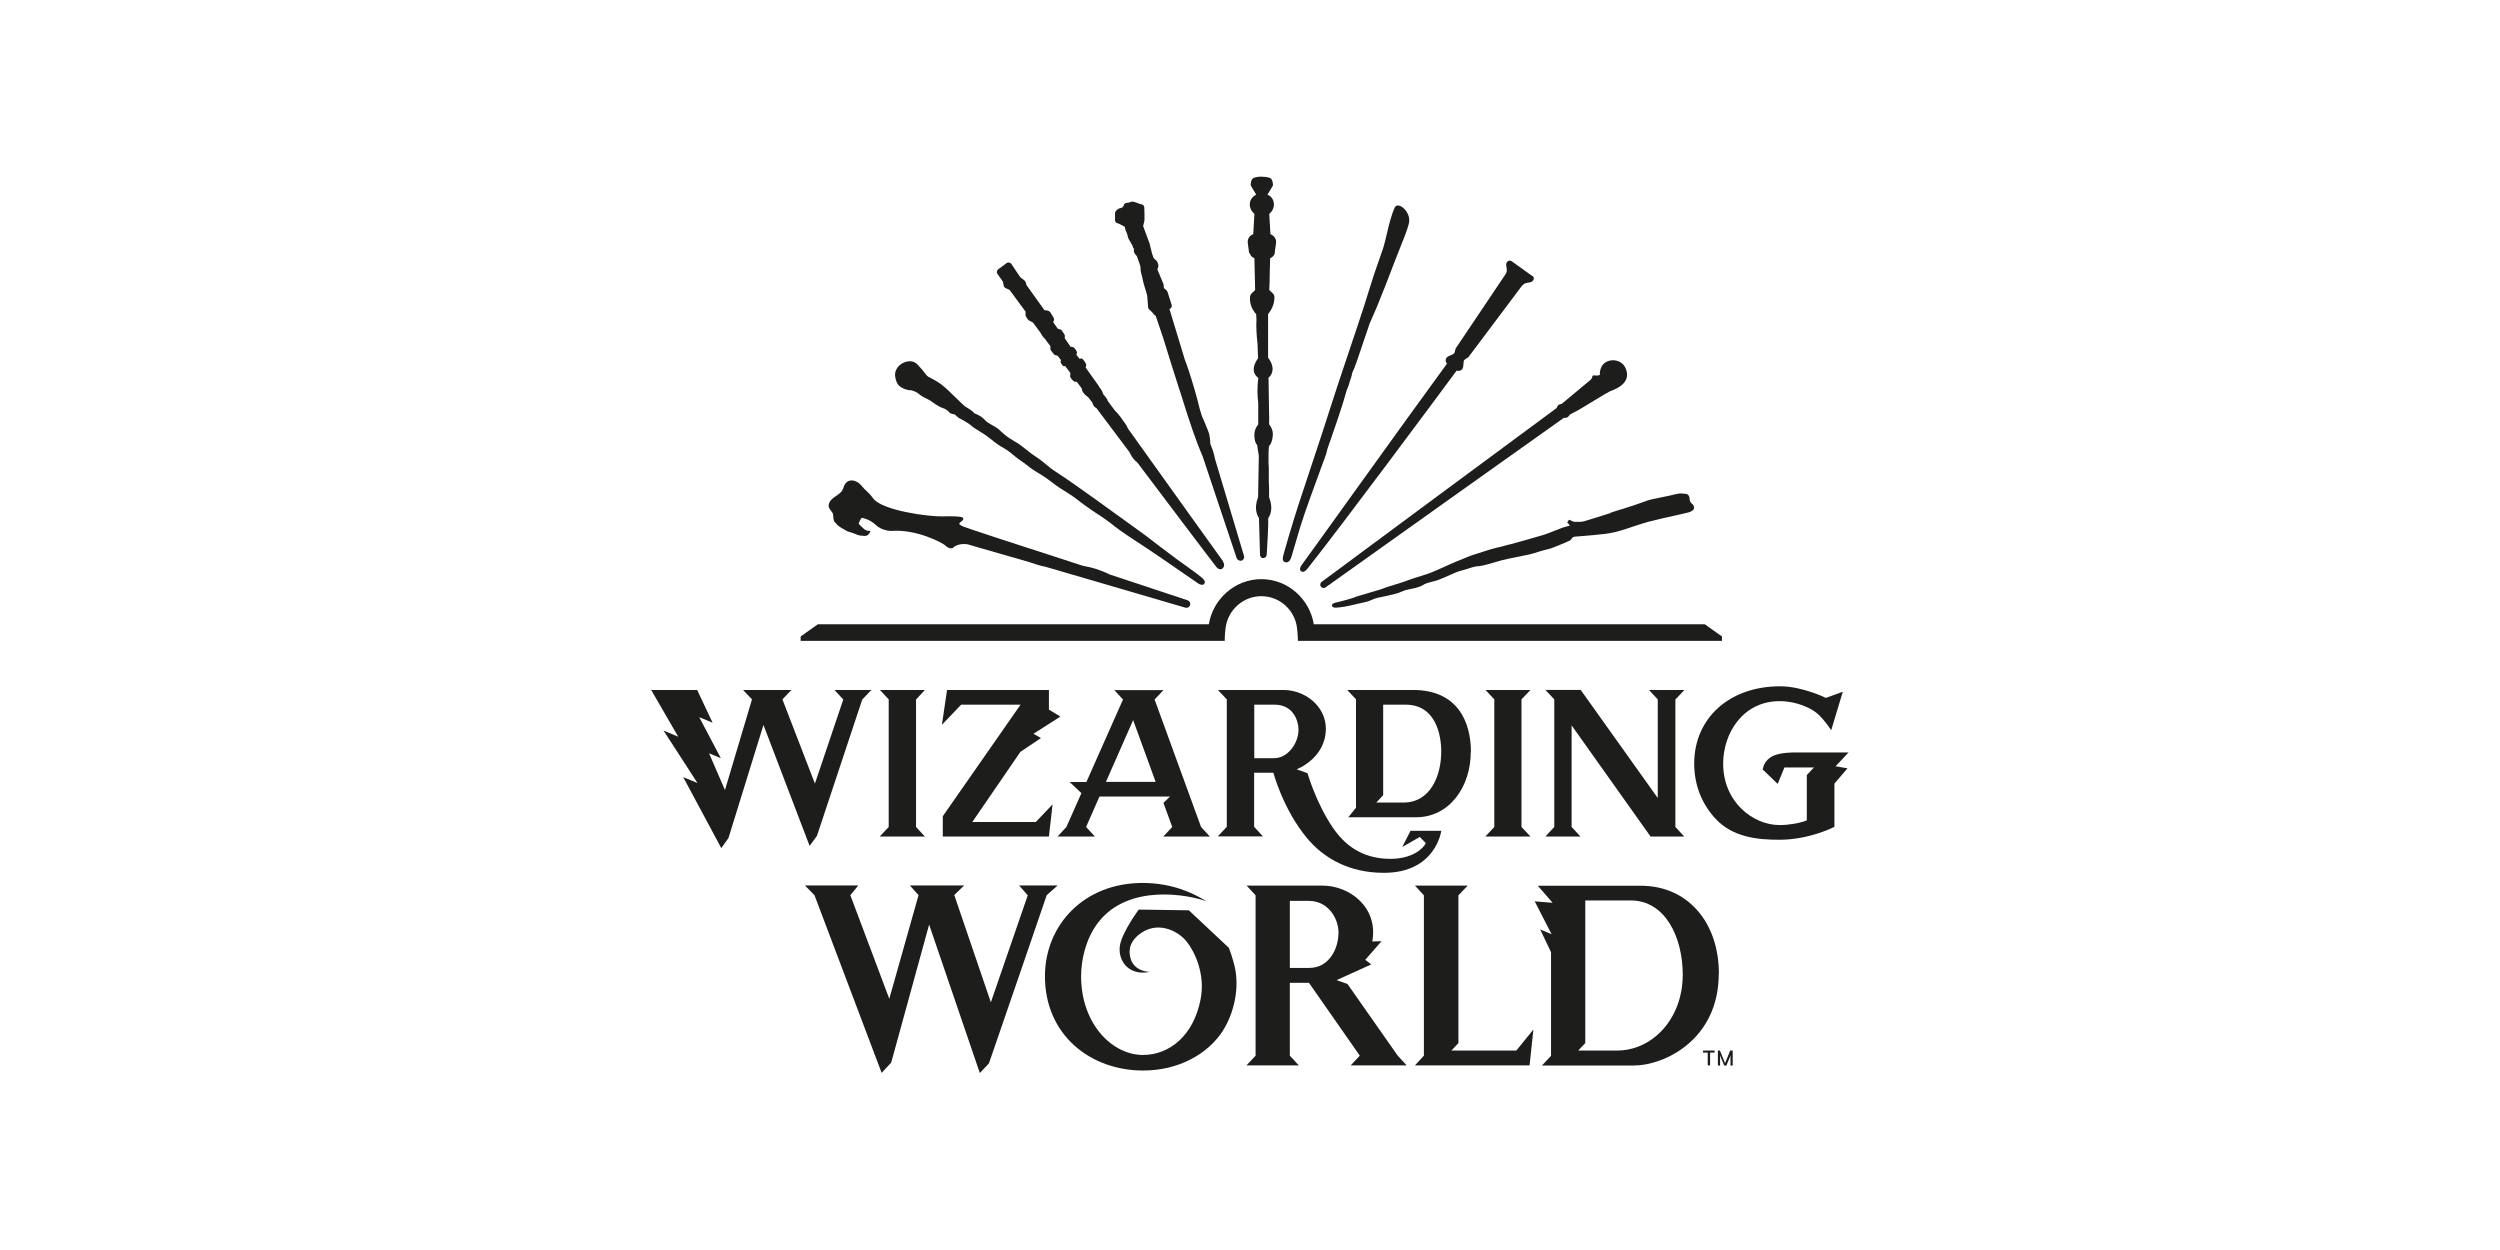 <?xml version="1.0" encoding="UTF-8"?>
<svg id="Logos" xmlns="http://www.w3.org/2000/svg" viewBox="0 0 170.08 85.04">
  <defs>
    <style>
      .cls-1 {
        fill: #1d1d1b;
        stroke-width: 0px;
      }
    </style>
  </defs>
  <g>
    <path class="cls-1" d="M83.22,70.09c-1.04,1.63-3.05,2.74-5.45,2.74-3.6,0-6.68-2.43-6.68-6.41,0-3.48,2.65-6.37,6.68-6.35,1.97.01,3.38.67,4.31,1.25-1.21-.45-5.35-1.25-7.4,1.48-.81,1.08-1.13,2.47-1.13,3.62,0,3.21,2.09,5.35,4.21,5.35,1.79,0,3.44-1.3,3.92-3.79.33-1.7-.39-3.24-.97-3.95-.61-.73-2.02-1.44-3.26-.42-.73.61-.67,1.29-.47,1.78.36.75,1.26.73,1.26.73-1.57.31-2.23-.9-2.04-1.85.18-.91,1.27-2.39,1.27-2.39l3.41.05,2.72,2.55s.23.58.39,1.24c.37,1.55-.08,3.28-.78,4.37Z"/>
    <path class="cls-1" d="M91.89,72.48l.62-.66-3.46-4.96h-1.3v4.96l.61.66h-3.56l.62-.66v-10.91l-.61-.66h5.16c1.87,0,3.81,1.5,3.39,3.8l.63-.02s-1.08,1.23-1.11,1.27l.41.31h0s-2.36,1.07-2.36,1.07l.74.26,3.42,4.88.61.66h-3.81ZM91.06,63.43c0-.94-.7-2.14-2-2.14h-1.31v4.56h1.32c1.31,0,1.99-1.24,1.99-2.42Z"/>
    <polygon class="cls-1" points="103.16 71.47 98.74 71.47 99.22 70.96 99.22 60.91 99.85 60.25 96.26 60.25 96.87 60.91 96.87 71.82 96.26 72.48 104.06 72.48 104.32 70.04 103.16 71.47"/>
    <path class="cls-1" d="M116.93,66.25c0,4.5-3.73,6.24-5.77,6.24h-6.26l.62-.66v-7.05l-.74-1.55.78.33-1.15-2.24,1.22.1-1.01-1.16h7.02c3.12,0,5.3,2.42,5.3,6ZM114.48,66.3c0-2.52-1.18-5.04-3.53-5.04h-3.1v9.7l-.48.51h2.65c2.37,0,4.46-2.13,4.46-5.16Z"/>
    <path class="cls-1" d="M85.81,40.56c1.25,0,2.28.94,2.43,2.16h0s0,0,0,0c.05.42.06.88.06.88h28.85v-.3l-1.17-.83s-26.35,0-26.6,0c-.28-1.72-1.77-3.07-3.57-3.07h0c-1.79,0-3.29,1.35-3.57,3.07-.25,0-26.6,0-26.6,0l-1.17.83v.3h28.85s0-.46.06-.88h0s0,0,0,0c.15-1.21,1.18-2.16,2.43-2.16h0Z"/>
    <path class="cls-1" d="M85.04,17.23c.01.18.19.29.3.34l.05,2.16-.23.22c-.07.07-.11.16-.12.25,0,.06,0,.13,0,.2.02.34.15.66.39.94.01.01.02.02.03.03l.02.38c-.03.53.01,1.07.07,1.62l.04,1c-.26.37-.35.69-.27.96.06.2.2.32.28.37v.06c-.07.57-.07,1.11,0,1.65v1.46c-.27.35-.27.61-.26.84.02.27.08.47.19.57.02.21.06.41.09.61l.02.12-.05,2.82c-.3.77-.06,1.24.06,1.41.02.53.07,2.47.07,2.49,0,.05.04.24.2.24.14,0,.25-.09.26-.27.04-.69.12-2.05.1-2.45.12-.17.37-.64.06-1.41v-.39c0-.19,0-.4-.02-.64v-.76c0-.19,0-.38-.02-.57v-.61c0-.17.02-.35.03-.53.11-.08.19-.26.24-.54.05-.28.04-.6-.23-.93v-.19c.01-.16.01-.3,0-.44l-.04-2.55c.08-.06.22-.2.26-.43.06-.28-.04-.59-.29-.93v-2.96c.29-.36.44-.76.43-1.17,0-.09-.04-.18-.12-.25l-.23-.22v-.02c.02-.33.03-.67.03-1.03l.03-1.11c.11-.05.29-.17.31-.34,0-.08.04-.33.09-.68.04-.28-.11-.51-.38-.62l-.08-1.38c.12-.1.36-.35.31-.74-.04-.33-.27-.5-.43-.57l.37-.62v-.03s.01-.43-.24-.5c-.18-.05-.36-.07-.54-.07h-.07c-.11,0-.21.01-.31.04h-.02s-.06.02-.09.03c-.25.06-.24.45-.24.5v.03s.37.62.37.62c-.15.08-.38.24-.43.57-.05.39.2.64.31.74l-.08,1.38c-.27.1-.41.34-.37.62.05.36.08.6.09.68Z"/>
    <path class="cls-1" d="M76.03,15.18c.07.03.23.11.29.14l.19.1.02.06c.02.08.05.24.1.3.02.03.07.19.13.42,0,.02.01.04.02.05l.27.47.05.17.04.02s.02.01.03.02c-.03.03-.04.08-.04.12,0,.13.11.27.21.37.16.42.25.7.26.77-.01.05-.02.16.05.46.03.09.08.27.09.36.02.12.08.34.14.53l.1.33c.02.06.07.22.07.3,0,.04.02.2.06.73,0,.06.03.11.07.15l.19.18s.1.11.12.14c.03.04.08.08.14.13l.52,1.54c.31,1.02.68,2.2,1.05,3.35.12.35.23.7.34,1.06.38,1.2.78,2.44,1.28,3.6l2.31,6.91c.05.14.2.22.34.18.03,0,.03-.01.06-.03.09-.07.14-.19.1-.3l-1.95-6.52c-.06-.27-.13-.58-.26-.89l-.04-.1-.04-.12c-.01-.28-.03-.57-.15-.87-.13-.35-.29-.7-.42-1l-.15-.49c-.2-.83-.45-1.71-.77-2.67-.09-.28-.17-.48-.24-.67l-1.05-3.46c.05-.02.1-.05.13-.1.03-.05.04-.12.02-.18l-.28-.88s-.03-.07-.06-.1l-.17-.15-.03-.09v-.12s0-.06-.02-.08l-.41-.99.06-.18s.02-.1,0-.15l-.05-.16s-.05-.09-.09-.12l-.16-.15h-.01s-.11-.31-.11-.31l-.17-.69-.44-1.19c.12-.44.1-.51.09-.54,0-.02,0-.11,0-.16,0-.07.01-.14,0-.2,0-.05,0-.18-.01-.36,0-.1-.06-.18-.16-.21l-.21-.06-.21-.08-.17-.05s-.08,0-.12,0l-.21.07c-.2,0-.31.07-.31.17,0,.02-.04.08-.11.16l-.23.07h-.02c-.05.04-.21.14-.24.28-.01.09,0,.32,0,.4-.02.13.01.27.14.31Z"/>
    <path class="cls-1" d="M56.83,35.55c.05.07.09.12.12.15.09.1.44.31.55.36.12.09.27.13.39.16.06.01.15.05.25.09.15.06.3.12.41.13.02,0,.04,0,.07,0,.13.02.31.05.43-.05.05-.04.16-.19.16-.25,0-.06-.23.05-.47-.19-.05-.05-.31-.27-.32-.33,0-.05.16-.39.22-.39.05,0,.25.07.25.07.22.06.48.22.66.39.45.43,1.04.43,1.07.43,1.75-.14,3.53.83,3.69.99.25.25.46.19.49.18h.02s.02-.03.02-.03c.36-.34.98-.23.98-.23l4.23,1.22c.4.14.75.25,1.08.31l9.51,2.78s.05.01.08.01c.1,0,.19-.06.23-.15.03-.07.03-.15,0-.22-.03-.07-.09-.12-.16-.14-.6-.19-2.67-.9-5.25-1.74-.33-.16-.66-.29-.99-.4-.26-.08-.54-.15-.89-.21-5.01-1.62-7.82-2.54-8.13-2.67-.25-.1-.27-.18-.27-.19,0-.05.11-.14.16-.17.06-.05.12-.09.11-.16v-.07s-.07-.03-.07-.03c-.12-.07-.64-.09-1.34-.07-.93.03-4.12-.4-4.71-1.22-.13-.18-.28-.34-.43-.48-.12-.1-.23-.22-.33-.34-.36-.47-1.06-.64-1.27.09-.16.56-.86.57-1,1.14-.06.25.17.4.28.61.05.2,0,.44.14.61Z"/>
    <path class="cls-1" d="M109.57,34.9c-.58.19-1.19.38-1.79.56-.19.05-.4.05-.61.04h-.06c-.05,0-.11-.03-.17-.06-.04-.02-.07-.03-.11-.05l-.09-.03-.12.19.06.06s.02.02.03.03c.01.01.03.03.04.04.02.02.03.04.05.07-.03.01-.05.03-.07.03-.06.02-.13.04-.19.05-.09.02-.18.05-.27.08-.17.06-.34.13-.51.2-.16.06-.31.13-.47.18-.17.07-.37.13-.59.19-.59.17-1.17.34-1.76.5-.08.02-.16.04-.24.06-.05.01-.11.03-.16.04-.08.02-.17.04-.25.07-.15.04-.3.08-.46.11-.31.07-.58.16-.86.25-.17.06-.34.11-.53.17-.38.11-.75.27-1.11.42l-.2.08c-.34.14-.67.29-1,.44-.21.09-.43.19-.64.28-.27.12-.59.21-.89.31-.24.07-.49.15-.71.23-.44.17-.91.31-1.37.45-.25.07-.48.18-.73.25-.17.05-.34.1-.51.15-.32.09-.66.19-.95.28-.09.03-.2.07-.29.11-.16.05-.29.09-.44.13-.14.04-.32.09-.49.13-.18.04-.09.02-.25.06-.15.04-.26.09-.24.22.02.06.07.12.26.12,0,0,.35-.02.56-.06.51-.09.99-.23,1.53-.34.22-.05.53-.23.75-.27.22-.05.39-.08.62-.13.18-.04.4-.1.58-.14.29-.06.52-.21.77-.27.4-.1.79-.13,1.12-.33.31-.19.65-.21,1-.33.09-.03.18-.07.27-.11.04-.02.08-.04.13-.05.14-.06.27-.12.41-.18.29-.13.56-.26.86-.33.14-.03.28-.08.41-.12.23-.08.45-.15.69-.16.08,0,.16-.02.24-.04h.04c.31-.07.6-.16.88-.24.27-.08.54-.16.84-.22l.35-.07c.36-.07.74-.15,1.11-.23.21-.05.42-.11.62-.18.11-.03.22-.07.34-.1.07-.02.13-.03.2-.05.11-.03.22-.05.33-.09.36-.13.71-.28,1.04-.42l.04-.02c.12-.05.25-.1.31-.21.07-.13.16-.14.33-.15.17-.01.34-.03.51-.04.47-.04.96-.08,1.44-.14.34-.04.72-.12,1.11-.24.28-.08.56-.18.83-.27.34-.11.69-.23,1.03-.32.45-.12,1.43-.34,1.88-.44.27-.06.54-.12.82-.19.17-.04.4-.17.38-.33,0-.08-.05-.19-.13-.25-.12-.09-.18-.21-.18-.41,0-.11-.11-.26-.23-.27h-.06c-.18-.03-.38-.05-.56,0-.22.06-.97.22-1.19.26-.34.07-.7.13-1.04.27-.42.16-.87.3-1.3.44-.16.05-.33.1-.49.15l-.5.16Z"/>
    <path class="cls-1" d="M108.21,25.84l-1.97,1.64c-.05,0-.16.03-.22.08-.07.06-.1.15-.12.2-.62.45-14.31,10.58-15.99,11.83-.09.07-.12.2-.06.3h0c.07.11.22.15.33.07,1.82-1.31,15.41-10.96,16.22-11.54.1.04.21-.02.26-.05.05-.03.12-.12.13-.16.11-.06.43-.23.64-.34.22-.12,1.79-1.1,2.1-1.25.75-.26,1.46-.75,1.04-1.62-.2-.41-.7-.58-1.12-.45-.65.2-.61.88-.61.96-.16.07-.34.02-.44.03-.03,0-.05.02-.06.04,0,.02-.02.05-.02.08-.02.08-.06.14-.12.19Z"/>
    <path class="cls-1" d="M61.9,26.53c.27.06.48.14.66.31.19.17.63.33.81.47.18.14.56.39.74.44.18.05.37.17.46.29.09.13.38.15.38.15,0,0,.16.16.26.23.1.06.67.35.87.54.2.2.81.49,1.26.86.41.34.71.54.94.66.23.12.62.43.84.62.22.19.57.39.8.59.22.2.69.47,1.06.7.36.23.82.62,1.11.8s.93.58,1.16.77,1.03.77,1.43,1.02c.4.25.84.57,1.19.86.35.29,1.41.97,2.36,1.6.95.63,3,2.07,3.28,2.25.28.18.42.06.44,0,.02-.06.06-.16-.15-.36-.21-.2-1.29-.96-1.76-1.3-.46-.33-1.78-1.35-2.12-1.61-.34-.25-2.64-1.91-3.17-2.29-.52-.38-1.24-.88-1.62-1.15-.38-.27-.9-.63-1.34-.91-.45-.28-.73-.62-1.35-1.02-.62-.41-.88-.73-1.43-1.03-.55-.31-.76-.54-1.04-.79-.28-.25-.75-.4-.99-.68-.23-.27-.71-.44-.71-.44-.05-.14-.51-.39-.63-.47-.12-.08-1.1-1.09-1.53-1.43-.43-.34-.8-.48-.97-.59-.17-.11-.27-.36-.73-.83-.4-.41-1.05-.16-1.31.16-.26.33-.25.61-.11,1.02.14.41.63.53.9.59Z"/>
    <path class="cls-1" d="M87.37,38.21s.03.02.05.03c.03.01.1.04.19,0,.11-.05.19-.17.25-.36.08-.27.2-.67.32-1.09.1-.33.2-.69.3-1.01.27-.89,1.05-3.01,1.47-4.15.15-.41.25-.69.27-.74.02-.06.03-.11.04-.16.02-.1.05-.22.17-.55.03-.08.06-.18.11-.31.26-.74.79-2.27,1.05-3.22.02-.09.06-.19.1-.28.04-.11.09-.22.11-.31.02-.09.05-.17.08-.26.04-.11.08-.23.11-.4,0-.04.03-.09.07-.18.05-.12.13-.3.24-.62.13-.37.45-1.33.67-1.97.11-.34.2-.59.21-.62.01-.03.05-.12.11-.25.09-.2.22-.5.39-.9.29-.7.84-2.1,1.22-3.11.14-.36.27-.69.39-.99.24-.59.44-1.1.55-1.52.17-.65-.36-1.17-.62-1.24-.25-.07-.31.07-.36.17v.02c-.21.44-.39,1.19-.53,1.8-.09.38-.17.71-.23.89-.53,1.49-.75,2.16-.99,2.95-.09.3-.19.61-.31.99-.19.59-.56,1.71-.96,2.89-.51,1.51-1.03,3.08-1.22,3.68-.2.66-1.11,3.42-1.78,5.43-.41,1.24-.73,2.21-.77,2.36-.12.38-.62,2.05-.73,2.47-.08.28-.12.47.04.59Z"/>
    <path class="cls-1" d="M104.26,18.79l-1.42-1.02c-.08-.06-.19-.05-.27.01-.08.07-.12.18-.1.29l.03.19c.03.15,0,.31-.1.43l-3.35,4.99s-.01.02-.02.03l-.08.29s-.03.06-.07.08l-.35.16c-.1.05-.17.14-.18.26,0,.06.01.12.04.17h0s.03.05.05.07c-2.95,4.03-9.71,13.48-9.83,13.62-.12.15-.27.4-.07.52.19.12.43-.22.43-.22,2.41-3.04,8.69-11.5,10.13-13.45.02.01.05.02.08.02h0c.06,0,.12,0,.17-.02.11-.05.18-.14.19-.25l.04-.39s.02-.07.05-.09l.25-.17s.02-.02.03-.03l3.61-4.81c.09-.12.23-.21.38-.23l.19-.03c.11-.02.2-.09.24-.19h0c.04-.09,0-.2-.07-.26Z"/>
    <path class="cls-1" d="M69.34,60.25l.58.66-2.51,7.28-2.49-7.3.67-.65h-3.69l.59.66-1.99,7.05-2.65-7.05.54-.66h-3.63l.65.66,4.57,12.09.65-.7,2.58-9.39,3.45,10.1.62-.66c.85-2.45,3.93-11.43,3.93-11.44l.74-.66h-2.62Z"/>
    <polygon class="cls-1" points="62.92 46.94 59.86 46.94 60.46 47.58 60.46 56.26 59.85 56.91 62.92 56.91 62.32 56.26 62.32 47.59 62.92 46.94"/>
    <polygon class="cls-1" points="104.12 46.94 101.06 46.94 101.66 47.58 101.66 56.26 101.05 56.91 104.12 56.91 103.51 56.26 103.51 47.58 104.12 46.94"/>
    <path class="cls-1" d="M71.36,48.27v-1.33h-6.93l-.35,2.37,1.31-1.37h4.04s-5.29,7.59-5.29,7.59v1.38h7.22l.25-2.19s-1.13,1.2-1.14,1.2h-4.32l3.27-4.77,1.4-.94-.51-.29,1.83-1.17-.79-.48Z"/>
    <path class="cls-1" d="M98.05,56.53s-.37,2.85-3.9,2.85c-2.35,0-4.08-.98-5.23-2.36-1.64-1.97-2.29-4.45-2.29-4.45h-1.31s0,3.68,0,3.68l.6.65h-3.07l.61-.65v-8.67l-.6-.64h4.47c.43,0,.87.1,1.28.29.98.46,1.59,1.36,1.59,2.34,0,2.02-1.99,2.77-1.99,2.77h0l.74.26s.58,2.02,1.72,3.7c.73,1.07,1.89,2.13,3.92,2.13,1.49,0,2.24-.7,2.41-1.07l-.41-.42-1.19.68.56-1.1h2.1ZM86.69,51.58c.91,0,1.65-1,1.65-1.94,0-.58-.34-1.7-1.63-1.7h-1.38v3.64h1.37Z"/>
    <path class="cls-1" d="M113.99,47.58l.6-.64h-2.41l.6.64c0,.45,0,6.71,0,6.71l-5.24-7.35h-2.4s.6.64.6.64c0,0,0,8.67,0,8.68l-.6.65h2.38l-.6-.65v-6.91l5.37,7.56h2.29l-.6-.65v-8.68Z"/>
    <path class="cls-1" d="M82.31,56.91h-3.17l.61-.65-.6-1.64.45-.43h-4.8l-.91,2.07.6.65h-2.54l.6-.65,1.02-2.3-.8-.76h1.14l2.49-5.61-.59-.64h3.34l-.6.64,3.16,8.67.6.65ZM78.62,53.19l-1.53-4.2-1.85,4.2h3.38Z"/>
    <path class="cls-1" d="M100.06,51.15c0,2.4-1.47,4.45-3.72,4.45h-4.61l.52-.65v-7.38l-.6-.63s3.47,0,4.49,0c3.02,0,3.93,2.17,3.93,4.21ZM98.05,51.13c0-1.17-.39-3.19-2.43-3.19h-1.52v6.16l-.47.5h1.84c1.88,0,2.58-1.88,2.58-3.46Z"/>
    <polygon class="cls-1" points="56.77 46.94 57.37 47.59 55.44 53.31 53.23 47.58 53.84 46.94 50.55 46.94 51.16 47.58 49.32 53.75 48.24 51.25 49.04 51.58 47.57 48.79 48.48 49.17 47.43 46.94 44.3 46.94 46.14 50.12 45.14 49.7 47.45 53.27 46.48 52.87 49.07 57.7 49.56 57.01 51.94 49.32 55.08 57.55 55.58 56.86 58.66 47.59 59.28 46.94 56.77 46.94"/>
    <path class="cls-1" d="M125.78,51.19h-3.51c-.96,0-1.92.07-2.27.87-.03.08-.09.28-.09.28l1.03.99.46-1.12h2.01l-.49.52v3.08c-.45.19-1.21.32-1.85.32-1.84,0-3.84-1.6-3.84-4.18,0-2.06,1.34-4.25,3.84-4.25,1.18,0,2.18.49,2.61.88.48.44.9,1.1.9,1.1l.79-2.62-1.15.42s-1.59-.79-3.12-.79c-3.44,0-5.84,2.16-5.84,5.26,0,1.44.51,2.74,1.46,3.76,1.17,1.25,2.84,1.42,4.33,1.42,2.08,0,3.75-.88,3.75-.88v-2.94s.89-1.04.89-1.04l-.81-.14.89-.95Z"/>
    <path class="cls-1" d="M83.21,38.19c-.05-.07-3.97-5.52-6.47-9.03-.05-.12-.11-.23-.18-.33-.2-.29-.43-.63-.72-.91-.21-.28-.42-.57-.49-.66,0-.01,0-.02,0-.03-.04-.11-.19-.29-.27-.38-.02-.02-.03-.03-.03-.04-.04-.15-.12-.3-.23-.43-.04-.08-.18-.28-.21-.32h0s-.75-1.05-.75-1.05l.04-.18h0c0-.1-.21-.41-.31-.44h0s-.16.01-.16.01l-.2-.26.04-.14h0s-.01-.08-.03-.11c-.03-.06-.09-.14-.13-.19-.04-.05-.09-.08-.15-.1h-.12s-.4-.58-.4-.58v-.22s0,0,0,0c-.01-.04-.21-.33-.24-.36l-.24-.08-.31-.44h0c.03-.08.09-.19.05-.26-.06-.11-.15-.27-.23-.39-.06-.1-.17-.15-.33-.16h-.08s-1.23-1.72-1.23-1.72l-.04-.16c-.02-.07-.06-.13-.12-.17l-.26-.2-.61-.91c-.04-.05-.09-.08-.15-.09-.06-.01-.12,0-.17.04l-.57.42c-.1.08-.12.22-.05.32l.37.52.05.26c.02.08.07.16.15.19l.25.11,1.09,1.48v.13s0,.02,0,.03c0,.04,0,.08,0,.12.04.09.12.21.17.27.02.02.04.04.06.05l.27.14.52.7.12.21.02.03.18.2.35.47v.12c-.01.07,0,.13.05.19.05.07.12.16.18.23.04.05.1.08.17.09l.09.02.23.3-.03.12h0c0,.05.14.26.19.29h0s.13,0,.13,0l.35.47-.02.24h0c.03.1.2.29.28.34l.18.02.34.46s0,.06.01.09c.02.09.07.17.14.25.08.09.17.17.28.24l.29.38c.04.13.08.25.21.33.02.01.03.02.05.02.49.65,1.25,1.67,1.27,1.69.02.03.41.55.99,1.32.14.31.32.55.53.7.88,1.17,5.24,6.95,5.38,7.11.08.1.17.16.27.16.1,0,.16-.07.17-.07,0,0,.2-.2,0-.46Z"/>
  </g>
  <polygon class="cls-1" points="115.86 71.47 116.65 71.47 116.65 71.61 116.34 71.61 116.34 72.48 116.18 72.48 116.18 71.61 115.86 71.61 115.86 71.47"/>
  <path class="cls-1" d="M116.84,71.47h.17l.35.86.35-.86h.17v1.02h-.15v-.7s-.05.14-.05.14l-.23.56h-.15l-.23-.56s-.04-.12-.05-.14v.7h-.15v-1.02Z"/>
</svg>